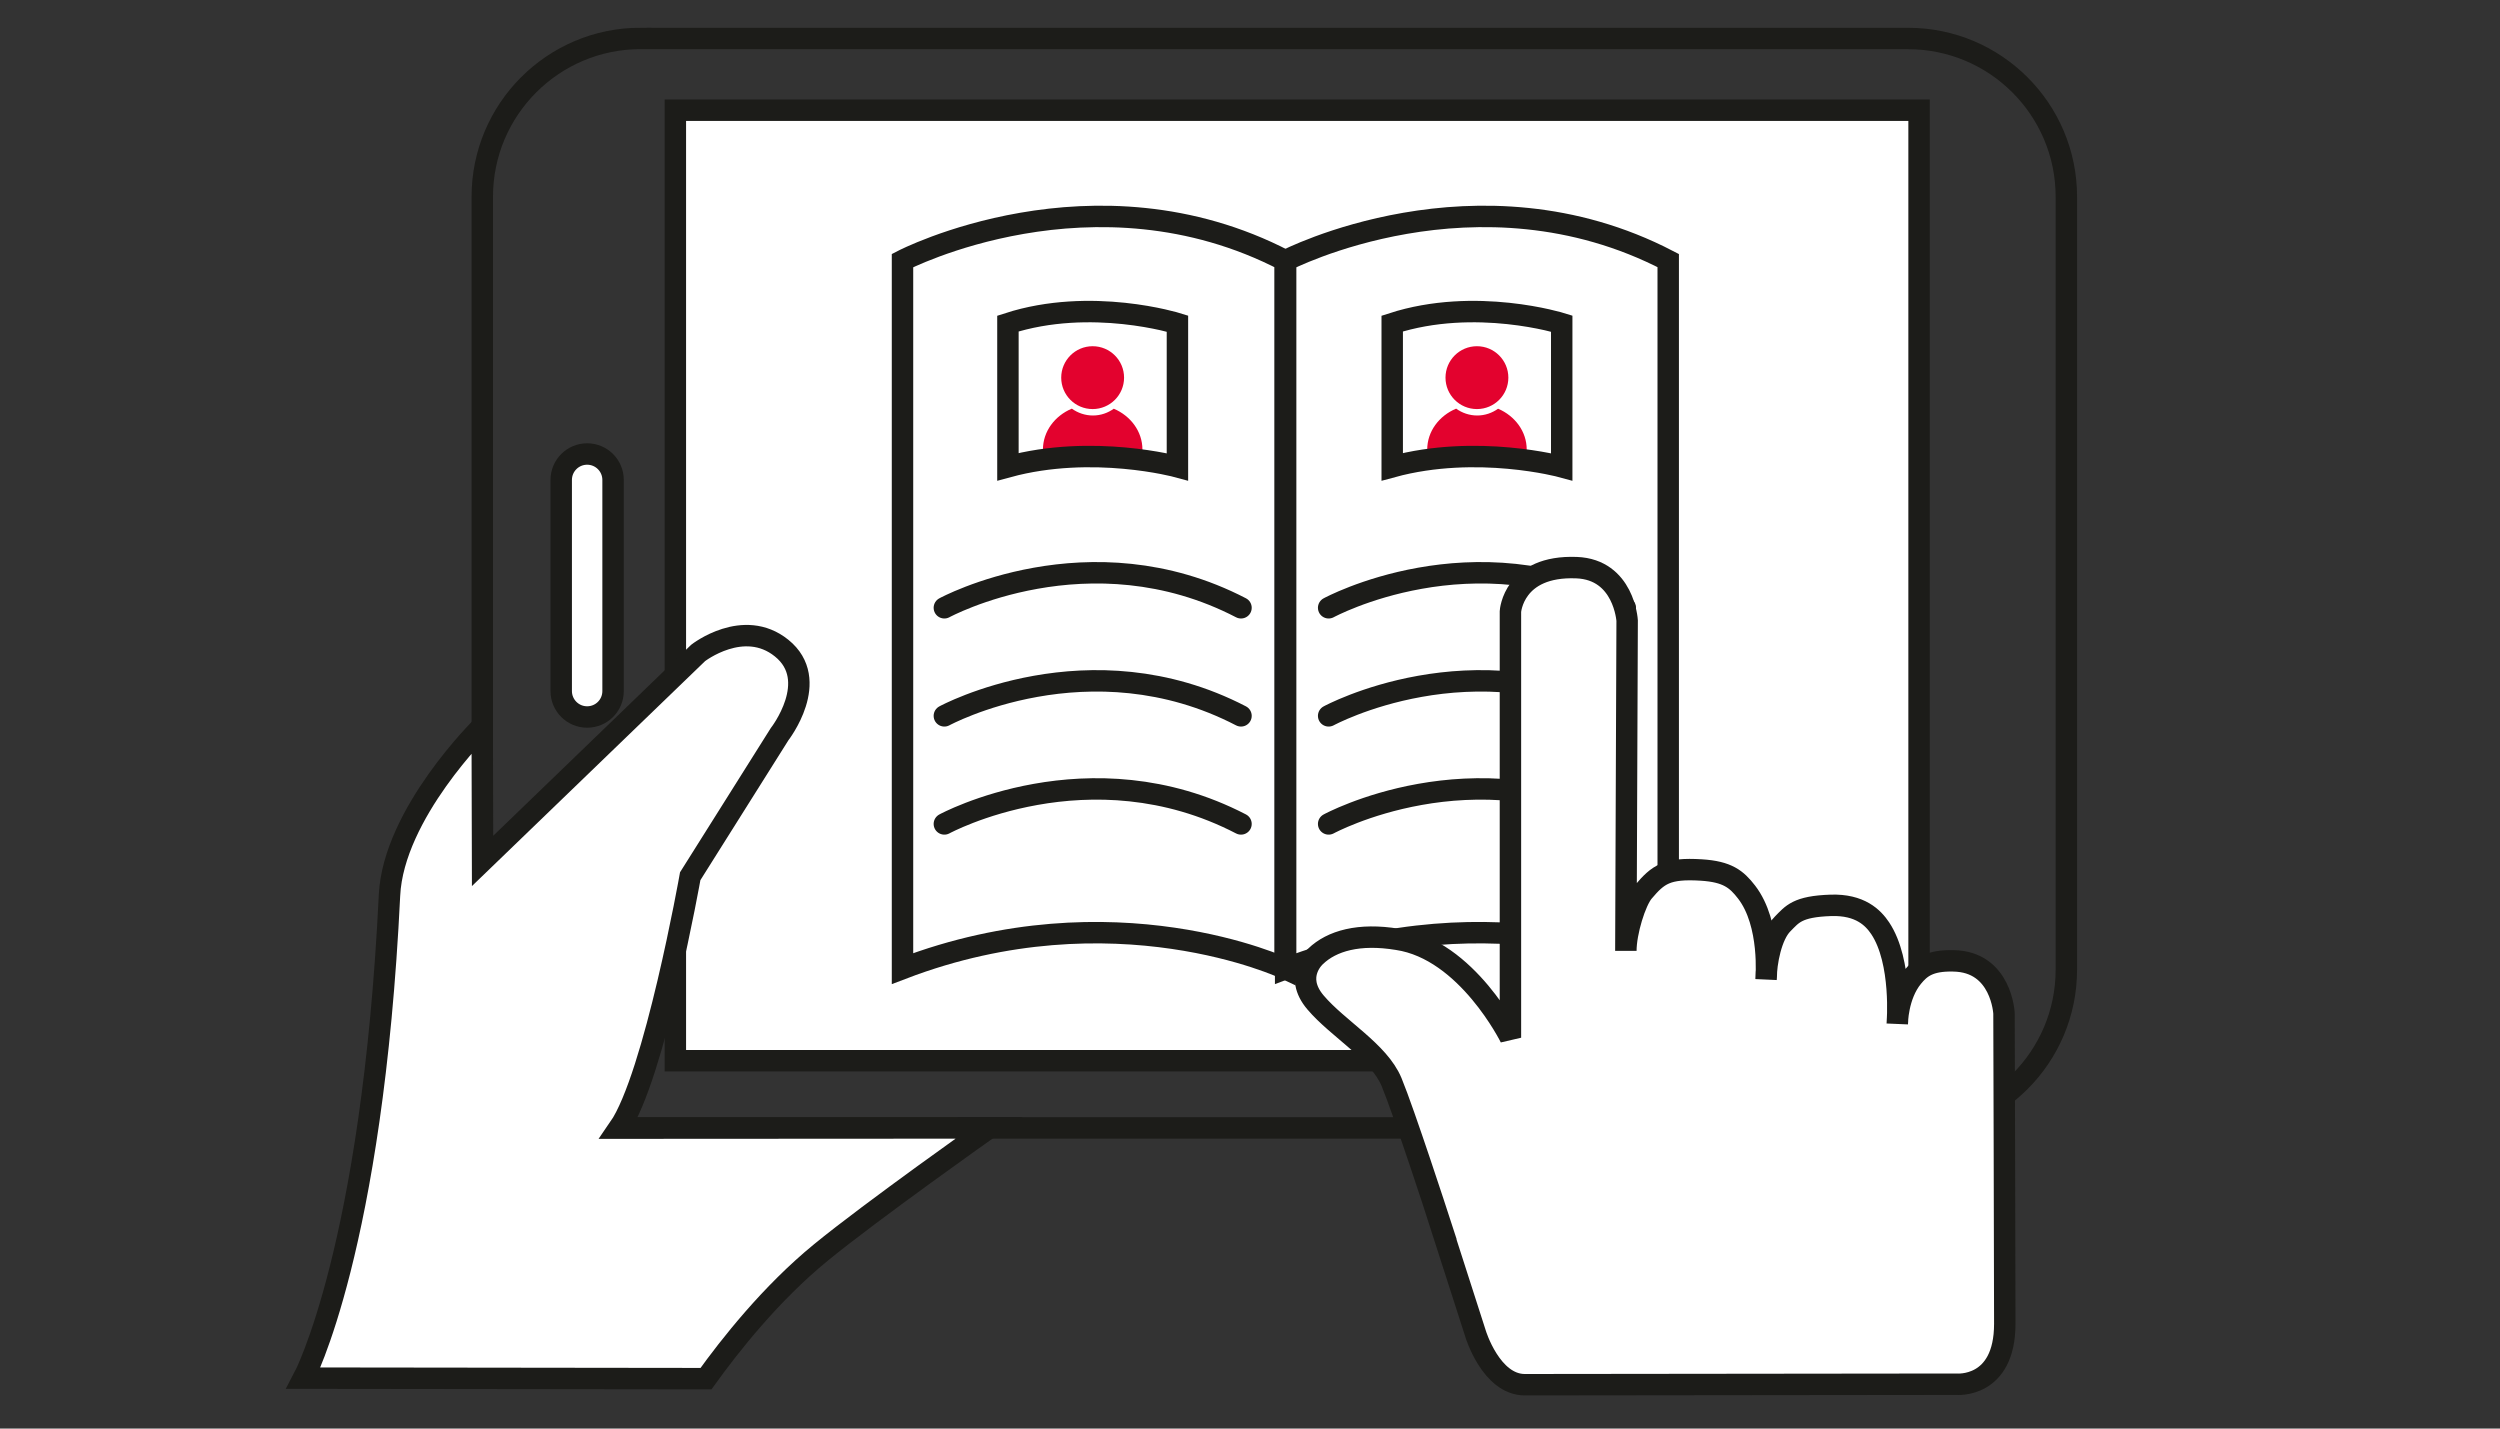 <svg width="621" height="355" preserveAspectRatio="xMinYMin meet" viewBox="0 0 350 200" xmlns="http://www.w3.org/2000/svg" version="1.0" fill-rule="evenodd" xmlns:xlink="http://www.w3.org/1999/xlink"><rect x="0" y="0" width="350" height="200" fill="#333333" stroke="none"/><title>...</title><desc>...</desc><g id="group" transform="scale(1,-1) translate(0,-200)" clip="0 0 350 200"><g transform=""><g transform=" matrix(1,0,0,-1,0,200)"><g transform=""><g transform=""><path d="M 89.68 5.39 L 267.13 5.39 C 279.36 5.39 289.29 15.32 289.29 27.55 L 289.29 135.75 C 289.29 147.98 279.36 157.91 267.13 157.91 L 89.68 157.91 C 77.45 157.91 67.52 147.98 67.52 135.75 L 67.52 27.54 C 67.52 15.31 77.45 5.38 89.68 5.38 Z " style="stroke: rgb(11%,11%,10%); stroke-linecap: butt; stroke-width: 3.0; fill: none; fill-rule: evenodd;"/></g></g><rect x="94.55" y="15.43" width="174.12" height="133.07" style="stroke: none; stroke-linecap: butt; stroke-width: 0.0; fill: rgb(100%,100%,100%); fill-rule: evenodd;"/><rect x="94.55" y="15.43" width="174.12" height="133.07" style="stroke: rgb(11%,11%,10%); stroke-linecap: butt; stroke-width: 3.0; fill: none; fill-rule: evenodd;"/><g transform=""><g transform=""><path d="M 82.2 63.56 C 80.2 63.56 78.57 65.18 78.57 67.19 L 78.57 96.75 C 78.57 98.75 80.19 100.38 82.2 100.38 C 84.21 100.38 85.83 98.76 85.83 96.75 L 85.83 67.19 C 85.83 65.19 84.21 63.56 82.2 63.56 Z " style="stroke: none; stroke-linecap: butt; stroke-width: 0; fill: rgb(100%,100%,100%); fill-rule: evenodd;"/><path d="M 82.2 63.56 C 80.2 63.56 78.57 65.18 78.57 67.19 L 78.57 96.75 C 78.57 98.75 80.19 100.38 82.2 100.38 C 84.21 100.38 85.83 98.76 85.83 96.75 L 85.83 67.19 C 85.83 65.19 84.21 63.56 82.2 63.56 " style="stroke: none; stroke-linecap: butt; stroke-width: 0.0; fill: none; fill-rule: evenodd;"/></g><g transform=""><path d="M 82.2 63.56 C 80.2 63.56 78.57 65.18 78.57 67.19 L 78.57 96.75 C 78.57 98.75 80.19 100.38 82.2 100.38 C 84.21 100.38 85.83 98.76 85.83 96.75 L 85.83 67.19 C 85.83 65.19 84.21 63.56 82.2 63.56 Z " style="stroke: rgb(11%,11%,10%); stroke-linecap: butt; stroke-width: 3.0; fill: none; fill-rule: evenodd;"/></g><g transform=""><path d="M 126.35 36.48 C 126.35 36.48 153.13 22.57 179.91 36.48 L 179.91 135.6 C 179.91 135.6 155.95 124.29 126.35 135.6 L 126.35 36.48 Z " style="stroke: rgb(11%,11%,10%); stroke-linecap: round; stroke-width: 3.0; fill: none; fill-rule: evenodd;"/></g><g transform=""><path d="M 179.99 36.48 C 179.99 36.48 206.77 22.57 233.55 36.48 L 233.55 135.6 C 233.55 135.6 209.59 124.29 179.99 135.6 L 179.99 36.48 Z " style="stroke: rgb(11%,11%,10%); stroke-linecap: round; stroke-width: 3.0; fill: none; fill-rule: evenodd;"/></g><g transform=""><path d="M 132.21 85.09 C 132.21 85.09 152.48 74.06 173.74 85.09 " style="stroke: rgb(11%,11%,10%); stroke-linecap: round; stroke-width: 3.0; fill: none; fill-rule: evenodd;"/></g><g transform=""><path d="M 186.01 85.09 C 186.01 85.09 206.28 74.06 227.54 85.09 " style="stroke: rgb(11%,11%,10%); stroke-linecap: round; stroke-width: 3.0; fill: none; fill-rule: evenodd;"/></g><g transform=""><path d="M 132.21 100.22 C 132.21 100.22 152.48 89.19 173.74 100.22 " style="stroke: rgb(11%,11%,10%); stroke-linecap: round; stroke-width: 3.0; fill: none; fill-rule: evenodd;"/></g><g transform=""><path d="M 186.01 100.22 C 186.01 100.22 206.28 89.19 227.54 100.22 " style="stroke: rgb(11%,11%,10%); stroke-linecap: round; stroke-width: 3.0; fill: none; fill-rule: evenodd;"/></g><g transform=""><path d="M 132.21 115.35 C 132.21 115.35 152.48 104.32 173.74 115.35 " style="stroke: rgb(11%,11%,10%); stroke-linecap: round; stroke-width: 3.0; fill: none; fill-rule: evenodd;"/></g><g transform=""><path d="M 186.01 115.35 C 186.01 115.35 206.28 104.32 227.54 115.35 " style="stroke: rgb(11%,11%,10%); stroke-linecap: round; stroke-width: 3.0; fill: none; fill-rule: evenodd;"/></g></g><g transform=""><g transform=""><path d="M 159.84 63.84 C 159.89 63.54 159.94 63.25 159.94 62.94 C 159.94 60.41 158.3 58.23 155.93 57.22 C 155.11 57.81 154.1 58.17 153.01 58.17 C 151.92 58.17 150.89 57.81 150.06 57.21 C 147.67 58.21 146.01 60.4 146.01 62.95 C 146.01 63.26 146.06 63.56 146.11 63.85 L 159.83 63.85 Z " style="stroke: none; stroke-linecap: butt; stroke-width: 0.0; fill: rgb(89%,1%,18%); fill-rule: evenodd;"/></g><g transform=""><path d="M 152.97 57.27 C 155.4 57.27 157.37 55.3 157.37 52.87 C 157.37 50.44 155.4 48.47 152.97 48.47 C 150.54 48.47 148.57 50.44 148.57 52.87 C 148.57 55.3 150.54 57.27 152.97 57.27 Z " style="stroke: none; stroke-linecap: butt; stroke-width: 0; fill: rgb(89%,1%,18%); fill-rule: evenodd;"/><path d="M 152.97 57.27 C 155.4 57.27 157.37 55.3 157.37 52.87 C 157.37 50.44 155.4 48.47 152.97 48.47 C 150.54 48.47 148.57 50.44 148.57 52.87 C 148.57 55.3 150.54 57.27 152.97 57.27 " style="stroke: none; stroke-linecap: butt; stroke-width: 0.0; fill: none; fill-rule: evenodd;"/></g></g><g transform=""><g transform=""><path d="M 141.11 45.3 L 141.11 65.35 C 152.97 62.12 164.84 65.35 164.84 65.35 L 164.84 45.3 C 164.84 45.3 152.77 41.52 141.11 45.3 Z " style="stroke: rgb(11%,11%,10%); stroke-linecap: round; stroke-width: 3.0; fill: none; fill-rule: evenodd;"/></g><g transform=""><path d="M 201.4 170.61 L 206.58 186.73 C 206.58 186.73 208.74 193.86 213.48 193.86 C 218.22 193.86 273.88 193.79 273.88 193.79 C 273.88 193.79 280.67 194.44 280.67 185.33 C 280.67 178.58 280.56 141.87 280.56 141.87 C 280.56 141.87 280.22 134.61 273.46 134.52 C 270.09 134.44 268.86 135.46 267.77 136.79 C 265.62 139.41 265.62 143.29 265.62 143.29 C 265.62 143.29 266.36 134.66 263.23 129.96 C 262.24 128.48 260.41 126.61 256.31 126.75 C 251.61 126.91 250.92 127.99 249.56 129.36 C 247.99 130.94 247.25 134.73 247.25 137.07 C 247.25 137.07 247.96 129.34 244.52 124.89 C 243.12 123.08 241.84 122.03 238.18 121.8 C 233.35 121.5 232.13 122.43 230.08 124.85 C 228.95 126.19 227.62 130.48 227.62 133.12 L 227.8 86.88 C 227.8 86.88 227.36 79.73 220.72 79.47 C 211.87 79.12 211.46 85.61 211.46 85.61 L 211.46 145.28 C 211.46 145.28 205.4 132.96 195.65 131.51 C 190.28 130.62 186.44 131.71 184.18 133.89 C 184.18 133.89 181.02 136.64 184.18 140.35 C 187.33 144.06 193.04 147.21 194.82 151.49 C 196.59 155.77 201.42 170.62 201.42 170.62 Z " style="stroke: none; stroke-linecap: butt; stroke-width: 0; fill: rgb(100%,100%,100%); fill-rule: evenodd;"/><path d="M 201.4 170.61 L 206.58 186.73 C 206.58 186.73 208.74 193.86 213.48 193.86 C 218.22 193.86 273.88 193.79 273.88 193.79 C 273.88 193.79 280.67 194.44 280.67 185.33 C 280.67 178.58 280.56 141.87 280.56 141.87 C 280.56 141.87 280.22 134.61 273.46 134.52 C 270.09 134.44 268.86 135.46 267.77 136.79 C 265.62 139.41 265.62 143.29 265.62 143.29 C 265.62 143.29 266.36 134.66 263.23 129.96 C 262.24 128.48 260.41 126.61 256.31 126.75 C 251.61 126.91 250.92 127.99 249.56 129.36 C 247.99 130.94 247.25 134.73 247.25 137.07 C 247.25 137.07 247.96 129.34 244.52 124.89 C 243.12 123.08 241.84 122.03 238.18 121.8 C 233.35 121.5 232.13 122.43 230.08 124.85 C 228.95 126.19 227.62 130.48 227.62 133.12 L 227.8 86.88 C 227.8 86.88 227.36 79.73 220.72 79.47 C 211.87 79.12 211.46 85.61 211.46 85.61 L 211.46 145.28 C 211.46 145.28 205.4 132.96 195.65 131.51 C 190.28 130.62 186.44 131.71 184.18 133.89 C 184.18 133.89 181.02 136.64 184.18 140.35 C 187.33 144.06 193.04 147.21 194.82 151.49 C 196.59 155.77 201.42 170.62 201.42 170.62 " style="stroke: none; stroke-linecap: butt; stroke-width: 0.0; fill: none; fill-rule: evenodd;"/></g><g transform=""><path d="M 201.4 170.61 L 206.58 186.73 C 206.58 186.73 208.74 193.86 213.48 193.86 C 218.22 193.86 273.88 193.79 273.88 193.79 C 273.88 193.79 280.67 194.44 280.67 185.33 C 280.67 178.58 280.56 141.87 280.56 141.87 C 280.56 141.87 280.22 134.61 273.46 134.52 C 270.09 134.44 268.86 135.46 267.77 136.79 C 265.62 139.41 265.62 143.29 265.62 143.29 C 265.62 143.29 266.36 134.66 263.23 129.96 C 262.24 128.48 260.41 126.61 256.31 126.75 C 251.61 126.91 250.92 127.99 249.56 129.36 C 247.99 130.94 247.25 134.73 247.25 137.07 C 247.25 137.07 247.96 129.34 244.52 124.89 C 243.12 123.08 241.84 122.03 238.18 121.8 C 233.35 121.5 232.13 122.43 230.08 124.85 C 228.95 126.19 227.62 130.48 227.62 133.12 L 227.8 86.88 C 227.8 86.88 227.36 79.73 220.72 79.47 C 211.87 79.12 211.46 85.61 211.46 85.61 L 211.46 145.28 C 211.46 145.28 205.4 132.96 195.65 131.51 C 190.28 130.62 186.44 131.71 184.18 133.89 C 184.18 133.89 181.02 136.64 184.18 140.35 C 187.33 144.06 193.04 147.21 194.82 151.49 C 196.59 155.77 201.42 170.62 201.42 170.62 Z " style="stroke: rgb(11%,11%,10%); stroke-linecap: round; stroke-width: 3.0; fill: none; fill-rule: evenodd;"/></g><g transform=""><path d="M 54.53 125.33 C 55.08 113.88 67.51 101.7 67.51 101.7 L 67.56 120.53 L 97.74 91.41 C 97.74 91.41 104.1 86.45 109.42 90.73 C 115.03 95.24 109.14 102.79 109.14 102.79 L 96.63 122.67 C 96.63 122.67 91.64 150.74 86.66 157.94 L 138.47 157.91 C 138.47 157.91 121.96 169.58 114.91 175.36 C 107.86 181.13 102.16 188.4 98.84 193.01 L 42.5 192.94 C 42.5 192.94 52.14 174.84 54.53 125.32 Z " style="stroke: none; stroke-linecap: butt; stroke-width: 0; fill: rgb(100%,100%,100%); fill-rule: evenodd;"/><path d="M 54.53 125.33 C 55.08 113.88 67.51 101.7 67.51 101.7 L 67.56 120.53 L 97.74 91.41 C 97.74 91.41 104.1 86.45 109.42 90.73 C 115.03 95.24 109.14 102.79 109.14 102.79 L 96.63 122.67 C 96.63 122.67 91.64 150.74 86.66 157.94 L 138.47 157.91 C 138.47 157.91 121.96 169.58 114.91 175.36 C 107.86 181.13 102.16 188.4 98.84 193.01 L 42.5 192.94 C 42.5 192.94 52.14 174.84 54.53 125.32 " style="stroke: none; stroke-linecap: butt; stroke-width: 0.0; fill: none; fill-rule: evenodd;"/></g><g transform=""><path d="M 54.53 125.33 C 55.08 113.88 67.51 101.7 67.51 101.7 L 67.56 120.53 L 97.74 91.41 C 97.74 91.41 104.1 86.45 109.42 90.73 C 115.03 95.24 109.14 102.79 109.14 102.79 L 96.63 122.67 C 96.63 122.67 91.64 150.74 86.66 157.94 L 138.47 157.91 C 138.47 157.91 121.96 169.58 114.91 175.36 C 107.86 181.13 102.16 188.4 98.84 193.01 L 42.5 192.94 C 42.5 192.94 52.14 174.84 54.53 125.32 Z " style="stroke: rgb(11%,11%,10%); stroke-linecap: round; stroke-width: 3.0; fill: none; fill-rule: evenodd;"/></g></g><g transform=""><g transform=""><path d="M 213.64 63.84 C 213.69 63.54 213.74 63.25 213.74 62.94 C 213.74 60.41 212.1 58.23 209.73 57.22 C 208.91 57.81 207.9 58.17 206.81 58.17 C 205.72 58.17 204.69 57.81 203.86 57.21 C 201.47 58.21 199.81 60.4 199.81 62.95 C 199.81 63.26 199.86 63.56 199.91 63.85 L 213.63 63.85 Z " style="stroke: none; stroke-linecap: butt; stroke-width: 0.0; fill: rgb(89%,1%,18%); fill-rule: evenodd;"/></g><g transform=""><path d="M 206.77 57.27 C 209.2 57.27 211.17 55.3 211.17 52.87 C 211.17 50.44 209.2 48.47 206.77 48.47 C 204.34 48.47 202.37 50.44 202.37 52.87 C 202.37 55.3 204.34 57.27 206.77 57.27 Z " style="stroke: none; stroke-linecap: butt; stroke-width: 0; fill: rgb(89%,1%,18%); fill-rule: evenodd;"/><path d="M 206.77 57.27 C 209.2 57.27 211.17 55.3 211.17 52.87 C 211.17 50.44 209.2 48.47 206.77 48.47 C 204.34 48.47 202.37 50.44 202.37 52.87 C 202.37 55.3 204.34 57.27 206.77 57.27 " style="stroke: none; stroke-linecap: butt; stroke-width: 0.0; fill: none; fill-rule: evenodd;"/></g></g><g transform=""><g transform=""><path d="M 194.91 45.3 L 194.91 65.35 C 206.77 62.12 218.64 65.35 218.64 65.35 L 218.64 45.3 C 218.64 45.3 206.57 41.52 194.91 45.3 Z " style="stroke: rgb(11%,11%,10%); stroke-linecap: round; stroke-width: 3.0; fill: none; fill-rule: evenodd;"/></g></g></g></g></g></svg>